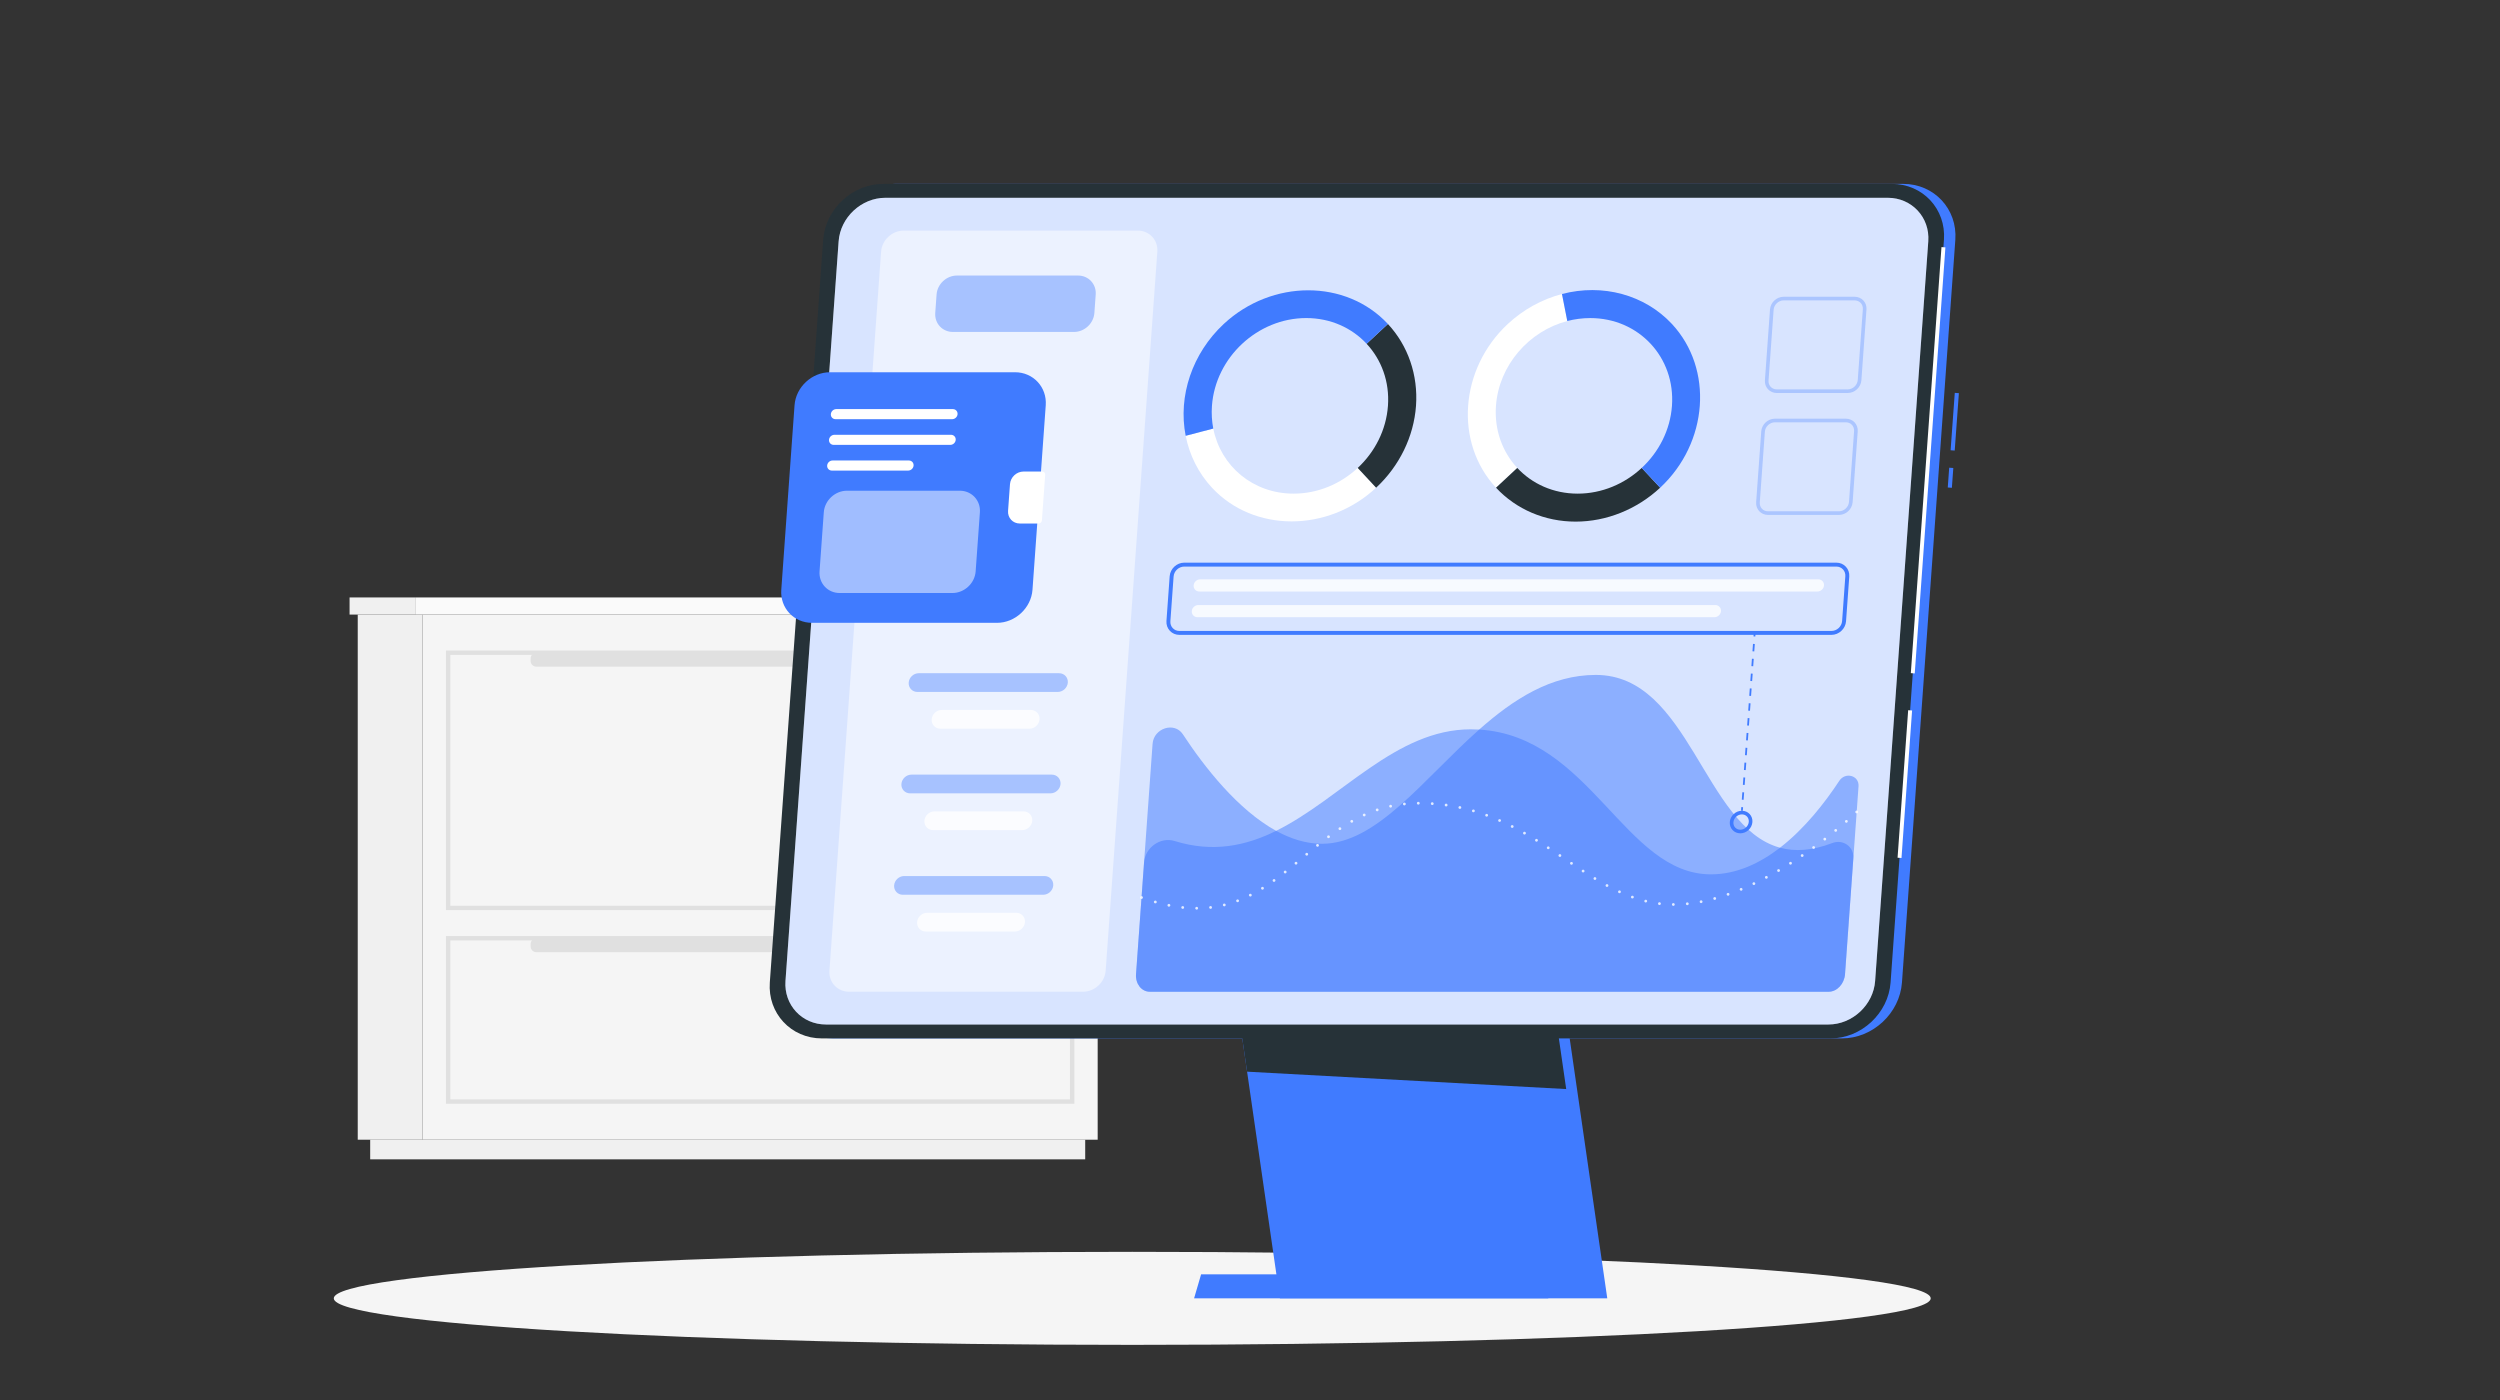 <svg width="375" height="210" viewBox="0 0 375 210" fill="none" xmlns="http://www.w3.org/2000/svg">
<rect x="0" y="0" width="375" height="210" fill="#333333" stroke="none"/>
<g clip-path="url(#clip0_4054_785)">
<path d="M63.394 92.188H53.66V170.956H63.394V92.188Z" fill="#F0F0F0"/>
<path d="M162.781 170.956H55.529V173.901H162.781V170.956Z" fill="#F0F0F0"/>
<path d="M63.395 170.956H164.651V92.188L63.395 92.188L63.395 170.956Z" fill="#F5F5F5"/>
<path d="M62.384 89.617H52.435V92.187H62.384V89.617Z" fill="#F0F0F0"/>
<path d="M62.385 92.188L165.876 92.188V89.617L62.385 89.617V92.188Z" fill="#FAFAFA"/>
<path d="M161.151 136.515H66.895V97.583H161.151V136.515ZM67.549 135.862H160.497V98.235H67.549V135.862Z" fill="#E0E0E0"/>
<path d="M161.151 165.56H66.895V140.412H161.151V165.56ZM67.549 164.908H160.497V141.065H67.549V164.908Z" fill="#E0E0E0"/>
<path d="M147.588 100H80.457C79.982 100 79.593 99.612 79.593 99.138V98.77C79.593 98.296 79.982 97.908 80.457 97.908H147.588C148.063 97.908 148.451 98.296 148.451 98.77V99.138C148.451 99.612 148.063 100 147.588 100Z" fill="#E0E0E0"/>
<path d="M147.588 142.829H80.457C79.982 142.829 79.593 142.441 79.593 141.968V141.6C79.593 141.126 79.982 140.738 80.457 140.738H147.588C148.063 140.738 148.451 141.126 148.451 141.6V141.968C148.451 142.441 148.063 142.829 147.588 142.829Z" fill="#E0E0E0"/>
<path d="M169.838 201.73C235.985 201.73 289.607 198.606 289.607 194.753C289.607 190.899 235.985 187.775 169.838 187.775C103.691 187.775 50.068 190.899 50.068 194.753C50.068 198.606 103.691 201.73 169.838 201.73Z" fill="#F5F5F5"/>
<path d="M292.38 70.155L292.165 73.125L292.781 73.169L292.997 70.199L292.38 70.155Z" fill="#407BFF"/>
<path d="M293.216 58.93L292.59 67.54L293.207 67.585L293.833 58.974L293.216 58.93Z" fill="#407BFF"/>
<path d="M276.286 155.761H124.983C120.36 155.761 116.849 151.988 117.18 147.376L125.185 35.969C125.517 31.358 129.571 27.584 134.194 27.584H285.497C290.12 27.584 293.631 31.357 293.3 35.969L285.295 147.376C284.963 151.988 280.909 155.761 276.286 155.761Z" fill="#407BFF"/>
<path d="M241.091 194.753H191.98L183.226 134.216H232.337L241.091 194.753Z" fill="#407BFF"/>
<path d="M233.293 191.146H180.167L179.112 194.753H232.238L233.293 191.146Z" fill="#407BFF"/>
<path d="M234.93 163.359L187.063 160.75L183.226 134.216H230.716L234.93 163.359Z" fill="#263238"/>
<path d="M274.578 155.761H123.275C118.652 155.761 115.141 151.988 115.472 147.376L123.477 35.969C123.809 31.358 127.863 27.584 132.486 27.584H283.788C288.412 27.584 291.923 31.357 291.592 35.969L283.587 147.376C283.255 151.988 279.201 155.761 274.578 155.761Z" fill="#263238"/>
<path d="M291.222 37.064L286.623 100.972L287.212 101.014L291.811 37.106L291.222 37.064Z" fill="white"/>
<path d="M286.225 106.53L284.635 128.658L285.224 128.7L286.814 106.572L286.225 106.53Z" fill="white"/>
<path d="M274.258 153.676H123.895C120.296 153.676 117.563 150.739 117.821 147.149L125.794 36.196C126.052 32.606 129.207 29.669 132.806 29.669H283.169C286.768 29.669 289.501 32.606 289.243 36.196L281.27 147.149C281.012 150.739 277.857 153.676 274.258 153.676Z" fill="white"/>
<path opacity="0.2" d="M274.258 153.676H123.895C120.296 153.676 117.563 150.739 117.821 147.149L125.794 36.196C126.052 32.606 129.207 29.669 132.806 29.669H283.169C286.768 29.669 289.501 32.606 289.243 36.196L281.27 147.149C281.012 150.739 277.857 153.676 274.258 153.676Z" fill="#407BFF"/>
<path opacity="0.5" d="M162.464 148.759H127.348C125.61 148.759 124.289 147.34 124.414 145.606L132.164 37.741C132.289 36.007 133.813 34.588 135.552 34.588H170.668C172.406 34.588 173.727 36.007 173.602 37.741L165.852 145.606C165.727 147.34 164.203 148.759 162.464 148.759Z" fill="white"/>
<path opacity="0.4" d="M161.105 49.792H142.93C141.364 49.792 140.175 48.514 140.287 46.952L140.487 44.172C140.599 42.61 141.972 41.332 143.538 41.332H161.713C163.279 41.332 164.468 42.61 164.356 44.172L164.157 46.952C164.044 48.514 162.671 49.792 161.105 49.792Z" fill="#407BFF"/>
<path d="M149.549 93.425H121.803C119.071 93.425 116.995 91.195 117.192 88.469L119.181 60.791C119.376 58.066 121.772 55.836 124.504 55.836H152.25C154.983 55.836 157.058 58.066 156.862 60.791L154.873 88.469C154.677 91.195 152.281 93.425 149.549 93.425Z" fill="#407BFF"/>
<path d="M153.527 70.731C152.486 70.731 151.573 71.581 151.498 72.62L151.209 76.639C151.135 77.678 151.926 78.528 152.967 78.528H155.784C156.043 78.528 156.269 78.318 156.287 78.059L156.78 71.2C156.799 70.942 156.603 70.732 156.344 70.732H153.527V70.731Z" fill="white"/>
<path d="M142.821 62.879H125.332C124.914 62.879 124.597 62.538 124.627 62.122C124.657 61.705 125.023 61.364 125.44 61.364H142.93C143.348 61.364 143.664 61.705 143.635 62.122C143.605 62.539 143.238 62.879 142.821 62.879Z" fill="white"/>
<path d="M142.544 66.733H125.054C124.637 66.733 124.32 66.393 124.35 65.976C124.379 65.559 124.746 65.219 125.163 65.219H142.653C143.07 65.219 143.387 65.559 143.357 65.976C143.328 66.393 142.962 66.733 142.544 66.733Z" fill="white"/>
<path d="M136.224 70.588H124.778C124.36 70.588 124.044 70.247 124.073 69.831C124.103 69.414 124.469 69.073 124.887 69.073H136.333C136.751 69.073 137.068 69.414 137.038 69.831C137.008 70.247 136.642 70.588 136.224 70.588Z" fill="white"/>
<path opacity="0.5" d="M142.867 88.952H125.946C124.16 88.952 122.804 87.495 122.932 85.713L123.569 76.845C123.696 75.063 125.262 73.606 127.049 73.606H143.969C145.755 73.606 147.112 75.063 146.984 76.845L146.347 85.713C146.219 87.495 144.653 88.952 142.867 88.952Z" fill="white"/>
<path opacity="0.4" d="M158.664 103.791H137.611C136.836 103.791 136.248 103.159 136.304 102.387C136.36 101.614 137.038 100.982 137.813 100.982H158.866C159.641 100.982 160.229 101.615 160.173 102.387C160.118 103.159 159.439 103.791 158.664 103.791Z" fill="#407BFF"/>
<path opacity="0.8" d="M154.421 109.304H141.062C140.287 109.304 139.699 108.672 139.755 107.899C139.81 107.127 140.489 106.495 141.264 106.495H154.623C155.398 106.495 155.986 107.127 155.93 107.899C155.875 108.672 155.196 109.304 154.421 109.304Z" fill="white"/>
<path opacity="0.4" d="M157.571 119.003H136.518C135.743 119.003 135.155 118.371 135.211 117.599C135.266 116.826 135.945 116.194 136.72 116.194H157.773C158.548 116.194 159.136 116.827 159.08 117.599C159.024 118.371 158.346 119.003 157.571 119.003Z" fill="#407BFF"/>
<path opacity="0.8" d="M153.328 124.516H139.969C139.194 124.516 138.606 123.883 138.662 123.111C138.717 122.339 139.396 121.707 140.171 121.707H153.53C154.305 121.707 154.893 122.339 154.838 123.111C154.781 123.884 154.102 124.516 153.328 124.516Z" fill="white"/>
<path opacity="0.4" d="M156.478 134.215H135.425C134.65 134.215 134.062 133.583 134.118 132.811C134.173 132.038 134.852 131.406 135.627 131.406H156.68C157.455 131.406 158.043 132.038 157.987 132.811C157.932 133.583 157.253 134.215 156.478 134.215Z" fill="#407BFF"/>
<path opacity="0.8" d="M152.235 139.728H138.876C138.101 139.728 137.513 139.095 137.569 138.323C137.624 137.551 138.303 136.919 139.078 136.919H152.437C153.212 136.919 153.8 137.551 153.744 138.323C153.689 139.096 153.01 139.728 152.235 139.728Z" fill="white"/>
<path opacity="0.5" d="M275.89 117.129C276.803 115.74 278.894 116.328 278.779 117.936L276.753 146.127C276.649 147.58 275.55 148.76 274.301 148.76H172.479C171.23 148.76 170.301 147.58 170.405 146.127L171.608 129.378C171.771 127.119 174.075 125.492 176.194 126.151C181.933 127.936 186.85 126.887 191.42 124.627C201.195 119.786 209.373 109.398 220.61 109.398C221.041 109.398 221.465 109.41 221.878 109.437C238.593 110.443 243.686 131.154 256.636 131.154C260.463 131.154 263.957 129.506 266.999 127.157C270.725 124.281 273.768 120.357 275.89 117.129Z" fill="#407BFF"/>
<path opacity="0.5" d="M278.002 128.743L276.753 146.126C276.649 147.579 275.55 148.759 274.301 148.759H172.479C171.23 148.759 170.301 147.579 170.405 146.126L172.887 111.584C173.057 109.217 176.165 108.222 177.424 110.137C180.672 115.081 185.671 121.466 191.42 124.626C193.623 125.834 195.931 126.568 198.298 126.568C206.525 126.568 213.522 116.832 221.878 109.435C227.002 104.899 232.635 101.238 239.375 101.238C253.442 101.238 255.516 124.038 266.999 127.155C269.213 127.759 271.774 127.628 274.84 126.459C276.483 125.834 278.126 127.03 278.002 128.743Z" fill="#407BFF"/>
<g opacity="0.8">
<path d="M278.502 122.006C278.445 122.006 278.397 121.981 278.353 121.944C278.335 121.926 278.316 121.901 278.31 121.876C278.298 121.852 278.292 121.821 278.292 121.796C278.292 121.735 278.316 121.685 278.354 121.648C278.428 121.568 278.57 121.562 278.65 121.648C278.694 121.686 278.713 121.741 278.713 121.796C278.713 121.821 278.707 121.852 278.7 121.876C278.687 121.901 278.669 121.926 278.65 121.944C278.613 121.981 278.557 122.006 278.502 122.006Z" fill="white"/>
<path d="M179.499 136.442C179.382 136.442 179.289 136.35 179.289 136.233C179.289 136.122 179.382 136.029 179.499 136.029V136.023C179.617 136.023 179.709 136.122 179.709 136.233C179.709 136.35 179.617 136.449 179.499 136.449C179.499 136.449 179.499 136.449 179.499 136.442ZM177.38 136.326C177.38 136.326 177.38 136.326 177.387 136.326C177.27 136.32 177.183 136.215 177.195 136.098C177.207 135.981 177.312 135.901 177.43 135.913C177.547 135.925 177.627 136.03 177.615 136.141C177.602 136.252 177.51 136.332 177.405 136.332C177.399 136.332 177.392 136.332 177.38 136.326ZM181.377 136.141C181.365 136.024 181.445 135.919 181.562 135.907C181.68 135.894 181.785 135.974 181.797 136.092C181.81 136.208 181.73 136.313 181.612 136.326C181.606 136.326 181.594 136.326 181.587 136.326C181.482 136.326 181.389 136.246 181.377 136.141ZM175.292 136.005C175.181 135.98 175.107 135.869 175.125 135.753C175.15 135.641 175.262 135.567 175.378 135.586C175.49 135.61 175.564 135.721 175.546 135.838C175.521 135.937 175.434 136.005 175.335 136.005C175.323 136.005 175.305 136.005 175.292 136.005ZM183.44 135.796C183.409 135.679 183.478 135.568 183.595 135.537C183.706 135.512 183.817 135.58 183.848 135.691C183.879 135.802 183.805 135.919 183.693 135.95C183.693 135.95 183.693 135.95 183.693 135.944C183.675 135.95 183.656 135.95 183.644 135.95C183.545 135.95 183.459 135.888 183.44 135.796ZM251 135.882C250.884 135.882 250.79 135.79 250.79 135.672C250.79 135.555 250.889 135.462 251 135.462C251.118 135.462 251.21 135.555 251.21 135.672C251.21 135.79 251.118 135.882 251 135.882ZM252.884 135.586C252.872 135.469 252.959 135.364 253.07 135.358C253.187 135.34 253.292 135.426 253.305 135.543C253.318 135.66 253.231 135.765 253.114 135.777C253.107 135.777 253.101 135.777 253.096 135.777C252.989 135.777 252.897 135.697 252.884 135.586ZM248.888 135.753C248.777 135.74 248.69 135.636 248.709 135.518C248.722 135.401 248.826 135.321 248.943 135.333C249.061 135.351 249.141 135.456 249.129 135.567C249.111 135.679 249.024 135.758 248.919 135.758C248.906 135.759 248.9 135.759 248.888 135.753ZM173.242 135.5C173.13 135.469 173.063 135.352 173.093 135.241C173.131 135.13 173.242 135.063 173.36 135.093C173.471 135.13 173.532 135.241 173.502 135.358C173.477 135.451 173.391 135.506 173.298 135.506C173.278 135.506 173.26 135.506 173.242 135.5ZM254.96 135.297C254.935 135.18 255.009 135.069 255.127 135.05C255.239 135.026 255.349 135.099 255.374 135.217C255.399 135.327 255.324 135.438 255.207 135.462C255.194 135.462 255.182 135.469 255.169 135.469C255.071 135.469 254.979 135.395 254.96 135.297ZM246.812 135.371C246.694 135.346 246.626 135.234 246.657 135.118C246.682 135.006 246.794 134.939 246.911 134.964C247.022 134.989 247.09 135.106 247.065 135.217C247.04 135.315 246.954 135.377 246.861 135.377C246.843 135.377 246.825 135.377 246.812 135.371ZM185.442 135.198C185.398 135.087 185.455 134.964 185.565 134.927C185.67 134.884 185.794 134.939 185.836 135.044C185.874 135.155 185.824 135.278 185.713 135.315C185.689 135.327 185.664 135.333 185.639 135.333C185.553 135.334 185.473 135.278 185.442 135.198ZM257.004 134.835C256.973 134.717 257.036 134.6 257.152 134.569C257.264 134.538 257.381 134.607 257.412 134.717C257.443 134.828 257.375 134.945 257.264 134.976C257.246 134.982 257.226 134.989 257.208 134.989C257.116 134.989 257.029 134.926 257.004 134.835ZM244.786 134.761C244.674 134.723 244.619 134.6 244.656 134.496C244.699 134.384 244.817 134.329 244.928 134.366C245.04 134.409 245.096 134.526 245.058 134.637C245.027 134.723 244.941 134.772 244.854 134.772C244.829 134.772 244.804 134.772 244.786 134.761ZM187.363 134.366C187.307 134.268 187.35 134.138 187.455 134.082C187.56 134.033 187.683 134.076 187.739 134.181C187.788 134.279 187.752 134.409 187.647 134.458C187.616 134.477 187.585 134.483 187.548 134.483C187.474 134.483 187.4 134.44 187.363 134.366ZM259.012 134.218C258.969 134.107 259.03 133.99 259.135 133.953L259.141 133.947C259.247 133.91 259.37 133.971 259.408 134.076C259.445 134.188 259.389 134.31 259.278 134.347C259.253 134.353 259.235 134.359 259.21 134.359C259.123 134.359 259.043 134.305 259.012 134.218ZM242.834 133.96C242.729 133.916 242.68 133.787 242.729 133.682C242.779 133.577 242.902 133.534 243.007 133.577C243.118 133.627 243.162 133.75 243.112 133.861C243.075 133.935 243 133.984 242.921 133.984C242.89 133.984 242.859 133.977 242.834 133.96ZM260.97 133.479C260.927 133.374 260.977 133.251 261.087 133.208C261.192 133.158 261.316 133.208 261.359 133.319C261.408 133.424 261.359 133.547 261.247 133.597C261.222 133.609 261.192 133.609 261.167 133.609C261.082 133.608 261.008 133.559 260.97 133.479ZM189.191 133.356C189.129 133.257 189.16 133.121 189.259 133.06C189.357 132.998 189.487 133.028 189.55 133.127C189.611 133.226 189.58 133.355 189.482 133.417C189.451 133.442 189.407 133.454 189.37 133.454C189.302 133.454 189.234 133.417 189.191 133.356ZM240.95 133.017C240.845 132.961 240.808 132.832 240.863 132.727C240.919 132.629 241.049 132.591 241.154 132.647C241.252 132.702 241.29 132.826 241.234 132.93C241.197 132.998 241.122 133.041 241.049 133.041C241.017 133.041 240.981 133.028 240.95 133.017ZM262.892 132.635C262.842 132.53 262.885 132.407 262.99 132.357C263.095 132.308 263.225 132.351 263.275 132.456C263.324 132.561 263.275 132.684 263.17 132.733C263.17 132.733 263.17 132.733 263.176 132.739C263.145 132.752 263.114 132.758 263.084 132.758C263.002 132.758 262.929 132.715 262.892 132.635ZM190.933 132.197C190.865 132.099 190.89 131.969 190.982 131.902C191.075 131.834 191.211 131.853 191.279 131.945C191.346 132.037 191.322 132.173 191.229 132.24C191.191 132.265 191.149 132.283 191.106 132.283C191.038 132.283 190.976 132.253 190.933 132.197ZM239.128 131.963C239.128 131.963 239.128 131.963 239.128 131.957C239.029 131.901 238.998 131.771 239.06 131.673C239.115 131.569 239.245 131.537 239.344 131.599C239.449 131.661 239.481 131.79 239.418 131.889C239.375 131.957 239.307 131.994 239.239 131.994C239.202 131.994 239.159 131.982 239.128 131.963ZM264.769 131.698C264.714 131.599 264.751 131.47 264.856 131.415C264.955 131.359 265.084 131.402 265.141 131.501C265.196 131.606 265.159 131.729 265.054 131.79C265.023 131.803 264.986 131.815 264.955 131.815C264.88 131.815 264.807 131.771 264.769 131.698ZM192.613 130.934C192.539 130.842 192.551 130.712 192.644 130.638C192.736 130.564 192.867 130.583 192.941 130.67C193.015 130.761 192.997 130.897 192.91 130.971C192.867 131.002 192.823 131.014 192.774 131.014C192.712 131.014 192.65 130.989 192.613 130.934ZM237.349 130.842C237.349 130.842 237.349 130.842 237.349 130.835C237.25 130.774 237.225 130.644 237.287 130.546C237.355 130.447 237.485 130.423 237.584 130.484C237.676 130.546 237.707 130.681 237.645 130.774C237.603 130.842 237.534 130.872 237.466 130.872C237.423 130.872 237.386 130.86 237.349 130.842ZM266.603 130.687C266.542 130.583 266.579 130.46 266.678 130.398C266.776 130.342 266.906 130.373 266.969 130.472C267.024 130.57 266.993 130.7 266.894 130.761C266.857 130.78 266.82 130.792 266.783 130.792C266.715 130.792 266.641 130.755 266.603 130.687ZM235.601 129.677C235.508 129.609 235.477 129.48 235.545 129.381C235.612 129.289 235.742 129.265 235.842 129.326C235.934 129.393 235.959 129.523 235.897 129.621C235.855 129.683 235.786 129.714 235.718 129.714C235.681 129.714 235.638 129.702 235.601 129.677ZM268.395 129.603C268.334 129.504 268.365 129.375 268.463 129.307C268.562 129.246 268.692 129.276 268.754 129.375C268.816 129.474 268.785 129.603 268.686 129.665C268.655 129.689 268.618 129.702 268.575 129.702C268.506 129.702 268.439 129.664 268.395 129.603ZM194.238 129.615C194.164 129.528 194.176 129.393 194.263 129.32C194.355 129.246 194.491 129.258 194.565 129.344C194.639 129.437 194.627 129.566 194.534 129.639C194.497 129.677 194.447 129.689 194.398 129.689C194.343 129.689 194.281 129.664 194.238 129.615ZM270.155 128.456C270.088 128.358 270.113 128.228 270.205 128.16C270.304 128.093 270.433 128.117 270.501 128.216C270.563 128.308 270.545 128.444 270.446 128.506C270.409 128.53 270.365 128.543 270.328 128.543C270.26 128.543 270.193 128.512 270.155 128.456ZM233.864 128.506C233.766 128.438 233.741 128.309 233.809 128.216C233.871 128.117 234 128.093 234.1 128.154C234.198 128.221 234.222 128.351 234.155 128.449C234.118 128.512 234.05 128.542 233.982 128.542C233.945 128.543 233.902 128.531 233.864 128.506ZM195.85 128.272C195.769 128.186 195.782 128.051 195.874 127.976C195.961 127.902 196.097 127.914 196.171 128.001C196.245 128.093 196.233 128.222 196.146 128.296C196.103 128.334 196.06 128.345 196.01 128.345C195.949 128.346 195.887 128.321 195.85 128.272ZM232.123 127.348C232.024 127.281 231.993 127.151 232.06 127.058C232.123 126.96 232.258 126.929 232.351 126.996C232.45 127.058 232.474 127.188 232.413 127.286C232.376 127.348 232.308 127.378 232.24 127.378C232.197 127.378 232.16 127.372 232.123 127.348ZM271.873 127.249C271.799 127.157 271.824 127.028 271.916 126.96C272.009 126.892 272.145 126.91 272.212 127.003C272.28 127.095 272.256 127.231 272.163 127.298C272.126 127.322 272.083 127.335 272.04 127.335C271.978 127.335 271.91 127.311 271.873 127.249ZM197.463 126.935C197.388 126.849 197.401 126.713 197.493 126.64C197.586 126.566 197.716 126.584 197.79 126.671C197.864 126.762 197.852 126.899 197.759 126.966C197.721 127.003 197.672 127.015 197.623 127.015C197.568 127.015 197.506 126.99 197.463 126.935ZM230.362 126.22C230.263 126.158 230.232 126.029 230.294 125.93C230.356 125.832 230.486 125.801 230.585 125.863C230.684 125.924 230.714 126.054 230.653 126.153C230.609 126.22 230.541 126.258 230.474 126.258C230.436 126.257 230.393 126.245 230.362 126.22ZM273.553 125.998C273.479 125.906 273.497 125.77 273.591 125.702C273.683 125.629 273.812 125.647 273.887 125.74C273.955 125.832 273.936 125.961 273.85 126.035C273.85 126.035 273.85 126.035 273.844 126.035C273.807 126.066 273.763 126.078 273.72 126.078C273.652 126.078 273.59 126.048 273.553 125.998ZM199.106 125.641C199.038 125.548 199.056 125.413 199.149 125.345C199.241 125.278 199.371 125.296 199.445 125.388C199.513 125.48 199.494 125.609 199.402 125.684C199.364 125.709 199.321 125.727 199.279 125.727C199.211 125.727 199.149 125.696 199.106 125.641ZM228.564 125.154C228.466 125.099 228.428 124.969 228.491 124.864C228.546 124.766 228.676 124.728 228.775 124.791C228.88 124.846 228.916 124.975 228.855 125.074C228.817 125.141 228.743 125.185 228.67 125.185C228.639 125.185 228.602 125.172 228.564 125.154ZM275.19 124.692C275.116 124.605 275.129 124.47 275.221 124.396C275.314 124.322 275.444 124.335 275.518 124.427C275.592 124.514 275.58 124.649 275.493 124.723C275.45 124.754 275.4 124.772 275.357 124.772C275.295 124.772 275.234 124.747 275.19 124.692ZM200.811 124.421C200.743 124.322 200.767 124.193 200.866 124.125C200.965 124.063 201.095 124.088 201.163 124.187C201.224 124.279 201.2 124.415 201.1 124.476C201.063 124.501 201.027 124.513 200.983 124.513C200.916 124.513 200.848 124.476 200.811 124.421ZM226.73 124.162C226.631 124.113 226.588 123.983 226.644 123.879C226.693 123.774 226.823 123.737 226.928 123.786C227.027 123.842 227.07 123.972 227.02 124.076C226.983 124.143 226.903 124.187 226.828 124.187C226.798 124.187 226.76 124.18 226.73 124.162ZM276.796 123.342C276.722 123.256 276.729 123.121 276.814 123.047H276.821C276.908 122.973 277.037 122.979 277.117 123.065C277.191 123.151 277.179 123.286 277.092 123.36C277.055 123.397 277.006 123.416 276.956 123.416C276.895 123.416 276.84 123.392 276.796 123.342ZM202.583 123.305C202.522 123.207 202.559 123.077 202.664 123.015C202.763 122.96 202.892 122.997 202.948 123.096C203.003 123.201 202.973 123.323 202.868 123.386C202.868 123.386 202.868 123.386 202.874 123.386C202.837 123.404 202.8 123.41 202.769 123.41C202.695 123.41 202.62 123.373 202.583 123.305ZM224.852 123.268C224.747 123.219 224.698 123.096 224.747 122.991C224.791 122.886 224.92 122.837 225.025 122.886C225.13 122.929 225.18 123.053 225.13 123.163C225.099 123.237 225.019 123.286 224.939 123.286C224.907 123.287 224.883 123.281 224.852 123.268ZM222.925 122.486C222.814 122.448 222.758 122.326 222.802 122.215C222.839 122.11 222.963 122.055 223.073 122.092C223.178 122.135 223.234 122.252 223.197 122.363C223.166 122.449 223.086 122.498 222.999 122.498C222.974 122.498 222.949 122.498 222.925 122.486ZM204.437 122.338C204.393 122.233 204.437 122.104 204.542 122.061C204.647 122.011 204.776 122.055 204.826 122.165C204.869 122.27 204.826 122.393 204.715 122.443C204.69 122.456 204.659 122.461 204.627 122.461C204.548 122.461 204.473 122.418 204.437 122.338ZM220.948 121.839C220.836 121.801 220.775 121.691 220.806 121.573C220.837 121.462 220.961 121.401 221.072 121.432C221.184 121.463 221.245 121.58 221.214 121.697C221.183 121.783 221.103 121.845 221.01 121.845C220.992 121.845 220.973 121.845 220.948 121.839ZM206.376 121.549C206.339 121.438 206.4 121.321 206.512 121.284C206.623 121.247 206.741 121.309 206.778 121.42C206.815 121.531 206.753 121.648 206.642 121.685C206.623 121.692 206.599 121.698 206.574 121.698C206.487 121.697 206.407 121.642 206.376 121.549ZM218.934 121.327C218.823 121.303 218.749 121.191 218.773 121.081C218.798 120.965 218.909 120.89 219.027 120.921C219.138 120.939 219.212 121.05 219.187 121.167C219.169 121.265 219.076 121.334 218.977 121.334C218.965 121.334 218.953 121.334 218.934 121.327ZM208.383 120.976C208.358 120.859 208.433 120.748 208.55 120.724C208.661 120.699 208.772 120.773 208.796 120.884C208.821 121.001 208.754 121.112 208.636 121.136C208.624 121.136 208.605 121.143 208.593 121.143C208.495 121.142 208.409 121.075 208.383 120.976ZM216.89 120.97C216.779 120.952 216.692 120.847 216.711 120.729C216.723 120.612 216.834 120.533 216.945 120.55H216.952C217.063 120.563 217.144 120.674 217.131 120.791C217.113 120.89 217.026 120.97 216.921 120.97C216.908 120.97 216.902 120.97 216.89 120.97ZM210.447 120.619C210.434 120.502 210.521 120.403 210.632 120.391C210.749 120.372 210.854 120.459 210.867 120.576C210.879 120.693 210.793 120.792 210.676 120.81C210.669 120.81 210.663 120.81 210.658 120.81C210.552 120.81 210.459 120.729 210.447 120.619ZM214.82 120.754C214.82 120.754 214.82 120.754 214.827 120.754C214.709 120.748 214.617 120.649 214.629 120.533C214.635 120.416 214.734 120.329 214.851 120.335C214.969 120.342 215.055 120.446 215.048 120.563C215.042 120.674 214.95 120.761 214.838 120.761C214.833 120.761 214.827 120.754 214.82 120.754ZM212.535 120.483C212.528 120.366 212.627 120.274 212.745 120.274C212.856 120.267 212.955 120.366 212.955 120.483C212.955 120.6 212.862 120.693 212.745 120.693C212.628 120.693 212.535 120.6 212.535 120.483Z" fill="white"/>
<path d="M171.228 134.841C171.203 134.841 171.172 134.834 171.148 134.822C171.123 134.81 171.098 134.797 171.08 134.773C171.061 134.755 171.043 134.736 171.036 134.706C171.024 134.681 171.019 134.656 171.019 134.626C171.019 134.569 171.043 134.521 171.08 134.478C171.099 134.459 171.124 134.441 171.148 134.435C171.198 134.41 171.259 134.41 171.309 134.435C171.34 134.441 171.358 134.459 171.377 134.478C171.419 134.521 171.439 134.569 171.439 134.626C171.439 134.656 171.439 134.681 171.426 134.706C171.414 134.736 171.402 134.755 171.377 134.773C171.359 134.797 171.334 134.81 171.31 134.822C171.284 134.834 171.259 134.841 171.228 134.841Z" fill="white"/>
</g>
<path d="M205.101 71.74L203.659 70.19C201.098 72.573 197.691 74.046 194.045 74.046C187.936 74.046 183.094 69.906 181.991 64.285L179.828 64.852L177.851 65.37C178.432 68.317 179.792 71.001 181.797 73.156C188.067 79.893 199.18 79.893 206.418 73.156L205.101 71.74Z" fill="white"/>
<path d="M208.184 48.596L206.296 50.353L204.992 51.566C207.211 53.946 208.455 57.239 208.193 60.876C207.932 64.513 206.219 67.807 203.659 70.19L204.789 71.404L206.419 73.156C209.918 69.899 212.07 65.482 212.401 60.876C212.731 56.274 211.215 51.852 208.184 48.596Z" fill="#263238"/>
<path d="M208.183 48.595C201.914 41.863 190.8 41.863 183.562 48.595C178.858 52.978 176.675 59.386 177.851 65.37L180.296 64.729L181.99 64.285C181.78 63.199 181.707 62.052 181.792 60.876C182.314 53.606 188.649 47.709 195.936 47.709C199.582 47.709 202.774 49.182 204.992 51.565L206.663 50.011L208.183 48.595Z" fill="#407BFF"/>
<path d="M225.925 71.74L227.59 70.19C225.373 67.807 224.132 64.513 224.394 60.876C224.831 54.783 229.349 49.656 235.092 48.153L234.676 46.036L234.296 44.102C231.285 44.893 228.483 46.441 226.168 48.596C218.93 55.334 218.133 66.42 224.403 73.156L225.925 71.74Z" fill="white"/>
<path d="M249.025 73.156L247.39 71.399L246.261 70.186C243.705 72.569 240.297 74.046 236.651 74.046C233.005 74.046 229.809 72.573 227.591 70.19L226.287 71.404L224.405 73.156C227.436 76.413 231.732 78.243 236.35 78.243C240.962 78.244 245.526 76.413 249.025 73.156Z" fill="#263238"/>
<path d="M249.025 73.156C256.258 66.418 257.055 55.333 250.79 48.596C246.711 44.218 240.411 42.499 234.296 44.101L234.766 46.494L235.093 48.153C236.203 47.865 237.363 47.711 238.543 47.711C245.83 47.711 251.318 53.606 250.795 60.876C250.534 64.514 248.821 67.803 246.26 70.186L247.707 71.741L249.025 73.156Z" fill="#407BFF"/>
<path opacity="0.3" d="M278.2 45.058C278.553 45.058 278.875 45.194 279.106 45.442C279.339 45.691 279.453 46.024 279.427 46.379L278.663 57.007C278.609 57.765 277.922 58.406 277.163 58.406H266.508C266.155 58.406 265.833 58.269 265.602 58.022C265.369 57.773 265.256 57.44 265.281 57.085L266.045 46.456C266.099 45.698 266.786 45.058 267.545 45.058H278.2ZM278.2 44.515H267.545C266.496 44.515 265.576 45.371 265.5 46.417L264.737 57.046C264.662 58.093 265.458 58.949 266.508 58.949H277.163C278.212 58.949 279.132 58.093 279.208 57.046L279.971 46.417C280.046 45.371 279.25 44.515 278.2 44.515Z" fill="#407BFF"/>
<path opacity="0.3" d="M276.886 63.347C277.239 63.347 277.561 63.484 277.792 63.731C278.025 63.98 278.138 64.312 278.113 64.667L277.349 75.296C277.295 76.053 276.608 76.694 275.849 76.694H265.194C264.841 76.694 264.519 76.558 264.288 76.31C264.055 76.061 263.942 75.729 263.967 75.374L264.731 64.745C264.785 63.987 265.472 63.347 266.231 63.347H276.886ZM276.886 62.803H266.231C265.182 62.803 264.262 63.659 264.187 64.706L263.423 75.334C263.348 76.381 264.144 77.237 265.194 77.237H275.849C276.898 77.237 277.818 76.381 277.894 75.334L278.657 64.706C278.733 63.659 277.935 62.803 276.886 62.803Z" fill="#407BFF"/>
<path d="M261.287 122.159C261.586 122.159 261.857 122.273 262.05 122.48C262.244 122.688 262.339 122.968 262.318 123.269C262.271 123.924 261.699 124.457 261.043 124.457C260.744 124.457 260.473 124.343 260.28 124.136C260.086 123.928 259.991 123.648 260.012 123.347C260.06 122.692 260.631 122.159 261.287 122.159ZM261.287 121.615C260.35 121.615 259.536 122.373 259.469 123.307C259.401 124.242 260.107 124.999 261.043 124.999C261.98 124.999 262.794 124.242 262.861 123.307C262.929 122.373 262.224 121.615 261.287 121.615Z" fill="#407BFF"/>
<path d="M261.423 121.624L261.151 121.605L261.19 121.062L261.462 121.082L261.423 121.624Z" fill="#407BFF"/>
<path d="M261.541 119.969L261.27 119.95L261.35 118.837L261.622 118.856L261.541 119.969ZM261.701 117.744L261.43 117.725L261.51 116.611L261.782 116.63L261.701 117.744ZM261.861 115.517L261.59 115.498L261.67 114.385L261.941 114.405L261.861 115.517ZM262.021 113.292L261.749 113.273L261.829 112.16L262.101 112.179L262.021 113.292ZM262.181 111.067L261.909 111.048L261.99 109.935L262.261 109.954L262.181 111.067ZM262.341 108.841L262.07 108.822L262.15 107.708L262.421 107.727L262.341 108.841ZM262.501 106.615L262.23 106.596L262.31 105.483L262.581 105.502L262.501 106.615ZM262.661 104.39L262.389 104.371L262.469 103.258L262.74 103.277L262.661 104.39ZM262.821 102.164L262.549 102.145L262.63 101.032L262.902 101.051L262.821 102.164ZM262.981 99.939L262.709 99.92L262.789 98.806L263.06 98.825L262.981 99.939ZM263.141 97.713L262.869 97.694L262.949 96.581L263.221 96.6L263.141 97.713Z" fill="#407BFF"/>
<path d="M263.063 94.919L263.025 95.461L263.297 95.48L263.335 94.938L263.063 94.919Z" fill="#407BFF"/>
<path d="M274.718 95.231H176.903C176.351 95.231 175.844 95.014 175.477 94.62C175.108 94.225 174.928 93.704 174.968 93.152L175.45 86.435C175.531 85.312 176.512 84.397 177.638 84.397H275.454C276.006 84.397 276.512 84.614 276.879 85.007C277.248 85.402 277.429 85.923 277.389 86.477L276.906 93.194C276.825 94.316 275.843 95.231 274.718 95.231ZM177.639 84.987C176.816 84.987 176.099 85.655 176.04 86.477L175.557 93.194C175.529 93.581 175.655 93.945 175.91 94.218C176.164 94.491 176.517 94.641 176.903 94.641H274.718C275.54 94.641 276.258 93.973 276.317 93.152L276.8 86.435C276.828 86.047 276.702 85.682 276.447 85.409C276.193 85.138 275.841 84.987 275.455 84.987H177.639Z" fill="#407BFF"/>
<path opacity="0.8" fill-rule="evenodd" clip-rule="evenodd" d="M272.617 88.728H179.895C179.391 88.728 179.009 88.317 179.045 87.814C179.081 87.311 179.523 86.9 180.027 86.9H272.749C273.254 86.9 273.636 87.311 273.6 87.814C273.564 88.316 273.121 88.728 272.617 88.728Z" fill="white"/>
<path opacity="0.8" fill-rule="evenodd" clip-rule="evenodd" d="M257.165 92.582H179.618C179.114 92.582 178.732 92.171 178.767 91.669C178.803 91.166 179.246 90.755 179.75 90.755H257.296C257.8 90.755 258.182 91.166 258.147 91.669C258.111 92.171 257.669 92.582 257.165 92.582Z" fill="white"/>
</g>
<defs>
<clipPath id="clip0_4054_785">
<rect width="244" height="175" fill="white" transform="translate(50 27)"/>
</clipPath>
</defs>
</svg>
